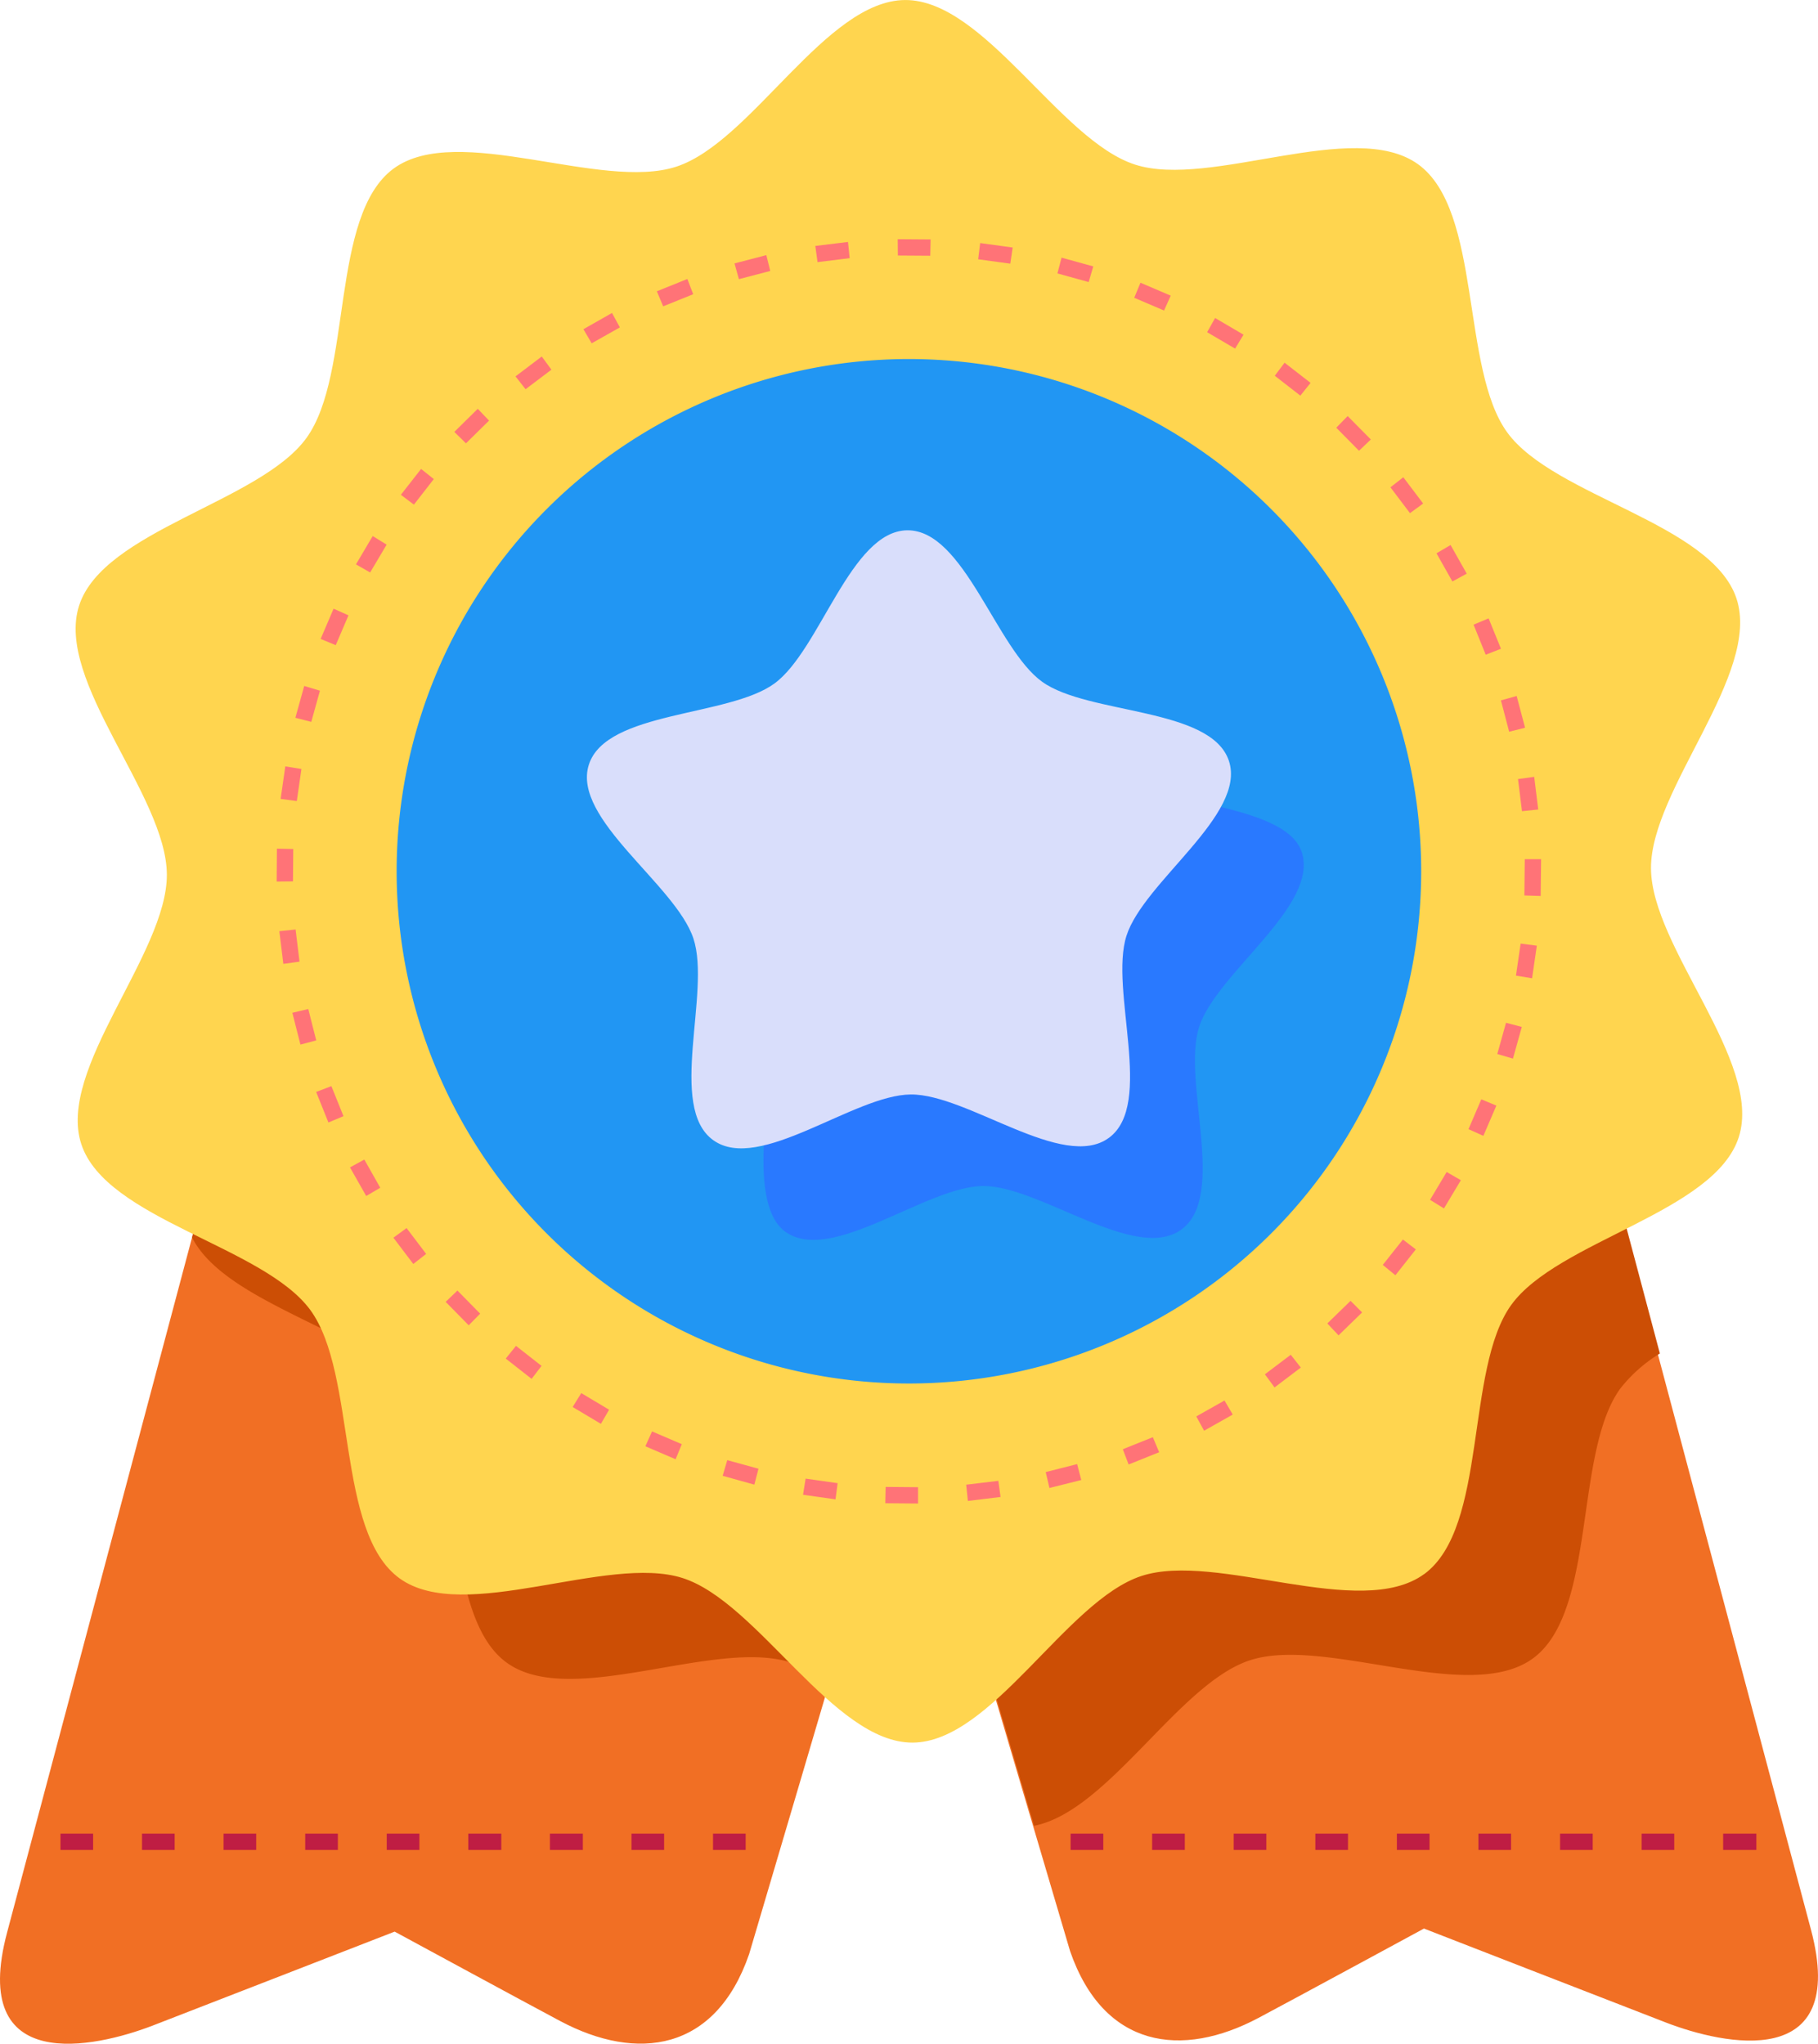 <svg xmlns="http://www.w3.org/2000/svg" width="91.417" height="102.779" viewBox="0 0 91.417 102.779">
  <g id="medal" transform="translate(-8.812 -163.121)">
    <path id="path23715" d="M100.939,229.333l12.153,45.675c1.911,7.183-4.394,5.8-7.309,4.669-2.433-.94-12.15-4.719-12.15-4.719s-6.547,3.551-8.316,4.491c-3.856,2.049-7.786,1.538-9.479-3.358-.044-.129-4.2-14.216-8.106-27.471V229.333Z" transform="translate(-13.218 -14.853)" fill="#f16f24"/>
    <g id="Group_27455" data-name="Group 27455" transform="translate(8.812 214.562)">
      <path id="rect23394" d="M21.34,67.906,9.167,113.653c-1.914,7.194,4.4,5.8,7.321,4.676,2.437-.942,12.169-4.726,12.169-4.726s6.557,3.557,8.329,4.5c3.862,2.052,7.8,1.541,9.494-3.364.045-.129,4.205-14.238,8.119-27.515V67.906Z" transform="translate(-8.812 -67.906)" fill="#f16f24"/>
      <path id="path15252" d="M67.84,67.906V87.224c3,10.16,4.885,16.561,6.214,21.057,3.737-.737,7.264-7.141,10.838-8.319,3.788-1.249,11.029,2.254,14.246-.1s2.052-10.318,4.382-13.556a7.467,7.467,0,0,1,2-1.776L101.1,67.906Z" transform="translate(-22.054 -67.906)" fill="#cc4e05"/>
      <path id="path15257" d="M24.516,67.906c-.258.6-.558,1.215-.872,1.836l-2.382,8.952c1.733,3.426,9.076,4.8,11.332,7.874,2.359,3.217,1.264,11.186,4.5,13.516s10.447-1.237,14.247-.021a6.815,6.815,0,0,1,1.944,1.072c1.541-5.224,2.126-7.2,4.105-13.912V67.906Z" transform="translate(-11.605 -67.906)" fill="#cc4e05"/>
    </g>
    <path id="path23391" d="M81.526,242.276c-3.212,2.355-10.441-1.143-14.224.1s-7.513,8.36-11.5,8.378-7.775-7.062-11.569-8.276-10.992,2.348-14.224.021-2.14-10.284-4.495-13.5S15.248,224.446,14,220.664s4.314-9.577,4.3-13.56-5.629-9.728-4.415-13.521S23,188.37,25.326,185.137,26.49,173.958,29.7,171.6s10.441,1.143,14.224-.1,7.513-8.36,11.5-8.378S63.2,170.183,66.99,171.4s10.992-2.348,14.224-.021,2.14,10.284,4.495,13.5,10.272,4.561,11.52,8.344-4.314,9.577-4.3,13.56,5.629,9.728,4.415,13.521-9.119,5.213-11.446,8.445-1.164,11.179-4.376,13.534Z" transform="translate(-1.098)" fill="#ffd54f"/>
    <path id="rect4225-8-0" d="M12.733,282v.821h1.642V282Zm4.1,0v.821h1.642V282Zm4.1,0v.821h1.642V282Zm4.106,0v.821h1.642V282Zm4.1,0v.821h1.642V282Zm4.1,0v.821H34.9V282Zm4.106,0v.821H39V282Zm4.1,0v.821h1.642V282Zm4.1,0v.821h1.642V282Z" transform="translate(-0.88 -26.669)" fill="#bf1d43" fill-rule="evenodd"/>
    <path id="path14890" d="M86.043,212.162A25.759,25.759,0,1,1,60.284,186.4a25.759,25.759,0,0,1,25.759,25.759Z" transform="translate(-5.768 -5.223)" fill="#2196f3"/>
    <path id="path15260" d="M81.069,53.827c-1.144,2.206-4.18,4.592-4.825,6.618-.867,2.725,1.421,8.068-.882,9.762s-6.7-2.2-9.564-2.184c-2.043.012-5.058,2.033-7.46,2.579-.11,1.817-.008,3.877,1.065,4.647,2.323,1.667,7.089-2.288,9.948-2.3s7.672,3.879,9.975,2.184.015-7.449.882-10.173,6.06-6.1,5.16-8.812c-.428-1.291-2.464-1.876-4.3-2.316Z" transform="translate(-11.102 149.814)" fill="#2979ff"/>
    <path id="path27653" d="M57.977,178.629l.008.821,1.629.011.018-.82Zm-2.5.139-1.644.2.112.814,1.616-.2Zm6.646.056-.1.815,1.615.22.12-.812Zm-10.753.606-1.6.417.221.791,1.577-.412Zm14.845.126-.206.794,1.57.435.232-.788ZM47.4,180.63l-1.535.618.318.757,1.51-.609Zm22.784.188-.314.757,1.5.641.335-.748Zm-26.573,1.521-1.439.817.417.708,1.417-.8Zm30.325.253-.4.715,1.406.824.424-.7Zm-33.858,1.936-1.32,1,.506.645,1.3-.982Zm37.353.312-.494.656,1.286,1,.514-.641Zm-40.571,2.318-1.179,1.162.586.574,1.16-1.142Zm43.743.365-.574.586,1.144,1.159.594-.567Zm-46.593,2.66-1.017,1.3.656.494,1-1.285ZM83.4,190.6l-.647.506.983,1.3.662-.485Zm-51.823,2.957-.841,1.424.712.408.83-1.4Zm54.2.451-.708.417.8,1.417.721-.394ZM29.61,197.21l-.651,1.521.759.314.641-1.5Zm58.08.486-.757.317.611,1.512.767-.3Zm-59.557,3.4-.444,1.6.8.206.435-1.568ZM89.1,201.6l-.791.221.414,1.576.8-.2ZM27.182,205.14l-.235,1.636.814.108.232-1.613Zm62.8.526-.814.112.2,1.616.817-.085Zm-63.222,3.612-.012,1.654.82-.008.014-1.629Zm63.569.53-.821,0-.02,1.824.82.026ZM27.7,213.343l-.817.085.2,1.644.814-.112Zm61.6.708-.235,1.612.811.132.238-1.638Zm-60.963,3.291-.8.189.406,1.6.794-.212Zm60.228.692-.439,1.57.788.232.445-1.594ZM29.5,221.22l-.767.292.617,1.536.757-.318Zm57.822.664-.644,1.5.748.336.654-1.521Zm-56.166,3.028-.721.394.815,1.439.707-.415Zm54.424.626-.835,1.4.7.432.85-1.42Zm-52.3,2.819-.662.485,1,1.321.647-.506Zm50.1.576-1.012,1.277.635.52,1.027-1.3ZM35.838,231.5l-.592.568,1.159,1.179.576-.585Zm44.91.517-1.168,1.136.564.6,1.185-1.153Zm-41.966,2.265-.515.638,1.3,1.021.5-.653Zm38.958.447-1.3.982.486.661,1.32-1Zm-35.676,1.927-.432.7,1.421.847.411-.711Zm32.345.373-1.418.8.392.72,1.441-.814Zm-28.785,1.554-.336.748,1.521.653.311-.759Zm25.182.291-1.51.606.292.767,1.536-.617Zm-21.4,1.154-.232.788,1.594.444.208-.8Zm17.593.2-1.58.4.188.8,1.6-.4Zm-13.653.73-.13.811L54.85,242l.106-.814Zm9.69.111-1.616.194.085.817,1.644-.2Zm-5.666.306-.017.821L59,242.21,59,241.389Z" transform="translate(-4.024 -3.479)" fill="#ff7377"/>
    <path id="path14943" d="M78.217,282v.821H79.86V282Zm4.1,0v.821h1.642V282Zm4.1,0v.821h1.642V282Zm4.106,0v.821h1.642V282Zm4.1,0v.821h1.642V282Zm4.1,0v.821h1.642V282Zm4.106,0v.821h1.642V282Zm4.1,0v.821h1.642V282Zm4.1,0v.821H112.7V282Z" transform="translate(-15.57 -26.669)" fill="#bf1d43" fill-rule="evenodd"/>
    <path id="path23807" d="M73.107,228.054c-2.3,1.692-7.1-2.2-9.96-2.181s-7.613,3.965-9.933,2.3-.1-7.436-1-10.146-6.124-6.015-5.258-8.735,7.04-2.4,9.339-4.09,3.828-7.683,6.683-7.7,4.456,5.955,6.776,7.619,8.49,1.267,9.388,3.976-4.286,6.078-5.152,8.8,1.419,8.466-.881,10.157Z" transform="translate(-8.535 -7.713)" fill="#d9defb"/>
  </g>
</svg>
